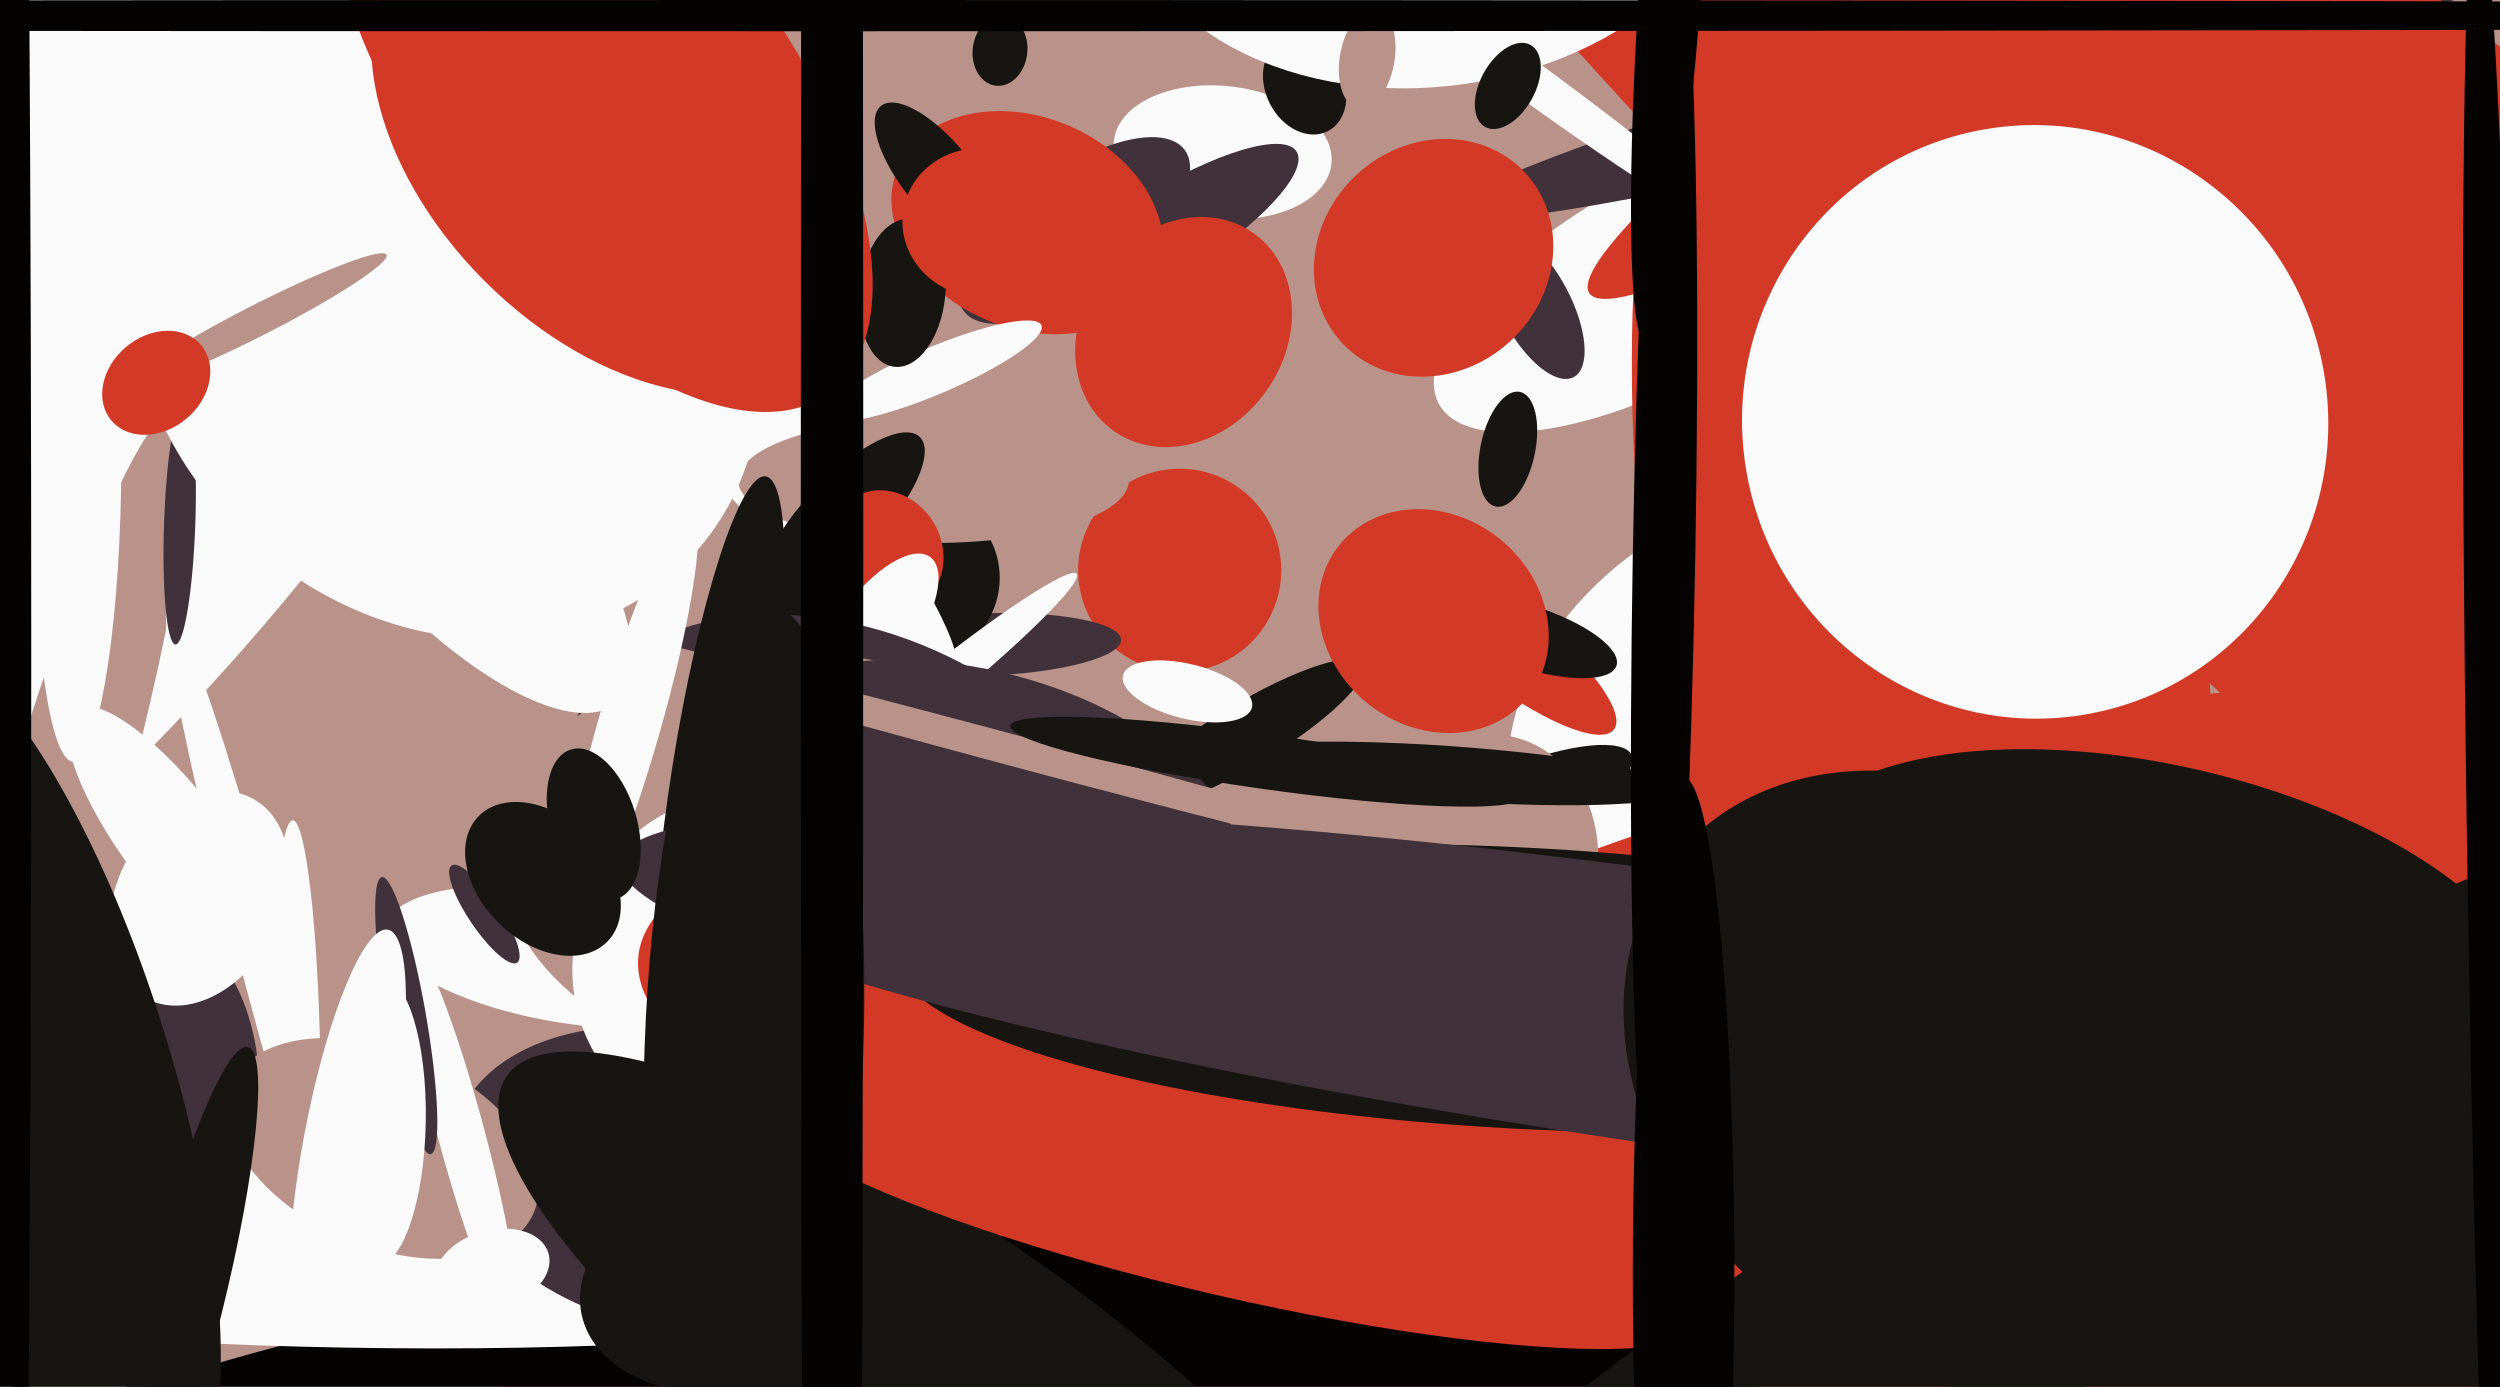 <svg xmlns="http://www.w3.org/2000/svg" width="640px" height="355px">
  <rect width="640" height="355" fill="rgb(185,147,137)"/>
  <ellipse cx="76" cy="271" rx="61" ry="6" transform="rotate(89,76,271)" fill="rgb(251,250,250)"/>
  <ellipse cx="313" cy="39" rx="28" ry="17" transform="rotate(6,313,39)" fill="rgb(251,250,250)"/>
  <ellipse cx="-208" cy="-14" rx="454" ry="319" transform="rotate(139,-208,-14)" fill="rgb(251,250,250)"/>
  <ellipse cx="275" cy="59" rx="15" ry="35" transform="rotate(54,275,59)" fill="rgb(64,49,58)"/>
  <ellipse cx="455" cy="182" rx="54" ry="73" transform="rotate(61,455,182)" fill="rgb(251,250,250)"/>
  <ellipse cx="302" cy="146" rx="26" ry="26" transform="rotate(81,302,146)" fill="rgb(210,57,38)"/>
  <ellipse cx="13" cy="218" rx="15" ry="118" transform="rotate(16,13,218)" fill="rgb(185,147,137)"/>
  <ellipse cx="389" cy="205" rx="31" ry="9" transform="rotate(158,389,205)" fill="rgb(23,21,18)"/>
  <ellipse cx="427" cy="71" rx="67" ry="26" transform="rotate(151,427,71)" fill="rgb(251,250,250)"/>
  <ellipse cx="238" cy="492" rx="543" ry="174" transform="rotate(149,238,492)" fill="rgb(210,57,38)"/>
  <ellipse cx="252" cy="165" rx="35" ry="8" transform="rotate(178,252,165)" fill="rgb(64,49,58)"/>
  <ellipse cx="226" cy="149" rx="30" ry="25" transform="rotate(173,226,149)" fill="rgb(23,21,18)"/>
  <ellipse cx="69" cy="252" rx="6" ry="100" transform="rotate(165,69,252)" fill="rgb(251,250,250)"/>
  <ellipse cx="176" cy="92" rx="15" ry="106" transform="rotate(140,176,92)" fill="rgb(251,250,250)"/>
  <ellipse cx="597" cy="-6" rx="14" ry="236" transform="rotate(75,597,-6)" fill="rgb(64,49,58)"/>
  <ellipse cx="239" cy="123" rx="16" ry="50" transform="rotate(90,239,123)" fill="rgb(185,147,137)"/>
  <ellipse cx="34" cy="286" rx="50" ry="32" transform="rotate(98,34,286)" fill="rgb(64,49,58)"/>
  <ellipse cx="216" cy="370" rx="239" ry="50" transform="rotate(174,216,370)" fill="rgb(4,3,2)"/>
  <ellipse cx="298" cy="60" rx="11" ry="40" transform="rotate(58,298,60)" fill="rgb(64,49,58)"/>
  <ellipse cx="216" cy="132" rx="28" ry="10" transform="rotate(134,216,132)" fill="rgb(23,21,18)"/>
  <ellipse cx="89" cy="322" rx="174" ry="23" transform="rotate(1,89,322)" fill="rgb(251,250,250)"/>
  <ellipse cx="374" cy="227" rx="33" ry="41" transform="rotate(30,374,227)" fill="rgb(185,147,137)"/>
  <ellipse cx="227" cy="141" rx="16" ry="14" transform="rotate(59,227,141)" fill="rgb(210,57,38)"/>
  <ellipse cx="371" cy="198" rx="7" ry="60" transform="rotate(94,371,198)" fill="rgb(23,21,18)"/>
  <ellipse cx="46" cy="134" rx="4" ry="31" transform="rotate(2,46,134)" fill="rgb(64,49,58)"/>
  <ellipse cx="146" cy="245" rx="17" ry="48" transform="rotate(99,146,245)" fill="rgb(251,250,250)"/>
  <ellipse cx="172" cy="302" rx="57" ry="38" transform="rotate(13,172,302)" fill="rgb(64,49,58)"/>
  <ellipse cx="256" cy="13" rx="7" ry="9" transform="rotate(7,256,13)" fill="rgb(23,21,18)"/>
  <ellipse cx="224" cy="162" rx="10" ry="24" transform="rotate(36,224,162)" fill="rgb(251,250,250)"/>
  <ellipse cx="236" cy="179" rx="51" ry="5" transform="rotate(141,236,179)" fill="rgb(251,250,250)"/>
  <ellipse cx="690" cy="168" rx="88" ry="535" transform="rotate(131,690,168)" fill="rgb(210,57,38)"/>
  <ellipse cx="263" cy="57" rx="27" ry="36" transform="rotate(113,263,57)" fill="rgb(210,57,38)"/>
  <ellipse cx="319" cy="188" rx="35" ry="8" transform="rotate(149,319,188)" fill="rgb(23,21,18)"/>
  <ellipse cx="218" cy="215" rx="53" ry="77" transform="rotate(114,218,215)" fill="rgb(64,49,58)"/>
  <ellipse cx="304" cy="177" rx="7" ry="17" transform="rotate(104,304,177)" fill="rgb(251,250,250)"/>
  <ellipse cx="240" cy="45" rx="9" ry="23" transform="rotate(141,240,45)" fill="rgb(23,21,18)"/>
  <ellipse cx="51" cy="230" rx="29" ry="21" transform="rotate(118,51,230)" fill="rgb(251,250,250)"/>
  <ellipse cx="388" cy="18" rx="74" ry="5" transform="rotate(36,388,18)" fill="rgb(251,250,250)"/>
  <ellipse cx="205" cy="221" rx="54" ry="77" transform="rotate(93,205,221)" fill="rgb(185,147,137)"/>
  <ellipse cx="334" cy="22" rx="13" ry="10" transform="rotate(63,334,22)" fill="rgb(23,21,18)"/>
  <ellipse cx="247" cy="212" rx="41" ry="72" transform="rotate(103,247,212)" fill="rgb(64,49,58)"/>
  <ellipse cx="98" cy="294" rx="25" ry="42" transform="rotate(113,98,294)" fill="rgb(185,147,137)"/>
  <ellipse cx="367" cy="-39" rx="82" ry="61" transform="rotate(171,367,-39)" fill="rgb(251,250,250)"/>
  <ellipse cx="239" cy="95" rx="30" ry="6" transform="rotate(157,239,95)" fill="rgb(251,250,250)"/>
  <ellipse cx="114" cy="84" rx="74" ry="86" transform="rotate(132,114,84)" fill="rgb(251,250,250)"/>
  <ellipse cx="259" cy="192" rx="154" ry="4" transform="rotate(15,259,192)" fill="rgb(185,147,137)"/>
  <ellipse cx="189" cy="328" rx="41" ry="28" transform="rotate(168,189,328)" fill="rgb(23,21,18)"/>
  <ellipse cx="187" cy="246" rx="43" ry="40" transform="rotate(113,187,246)" fill="rgb(251,250,250)"/>
  <ellipse cx="393" cy="78" rx="9" ry="21" transform="rotate(152,393,78)" fill="rgb(64,49,58)"/>
  <ellipse cx="20" cy="125" rx="70" ry="11" transform="rotate(91,20,125)" fill="rgb(251,250,250)"/>
  <ellipse cx="231" cy="75" rx="19" ry="11" transform="rotate(96,231,75)" fill="rgb(23,21,18)"/>
  <ellipse cx="242" cy="253" rx="37" ry="79" transform="rotate(96,242,253)" fill="rgb(210,57,38)"/>
  <ellipse cx="492" cy="145" rx="71" ry="192" transform="rotate(173,492,145)" fill="rgb(210,57,38)"/>
  <ellipse cx="154" cy="23" rx="47" ry="97" transform="rotate(143,154,23)" fill="rgb(210,57,38)"/>
  <ellipse cx="112" cy="127" rx="70" ry="26" transform="rotate(49,112,127)" fill="rgb(251,250,250)"/>
  <ellipse cx="390" cy="253" rx="36" ry="161" transform="rotate(93,390,253)" fill="rgb(23,21,18)"/>
  <ellipse cx="66" cy="82" rx="37" ry="4" transform="rotate(153,66,82)" fill="rgb(185,147,137)"/>
  <ellipse cx="118" cy="290" rx="51" ry="6" transform="rotate(75,118,290)" fill="rgb(251,250,250)"/>
  <ellipse cx="158" cy="38" rx="48" ry="75" transform="rotate(135,158,38)" fill="rgb(210,57,38)"/>
  <ellipse cx="576" cy="-39" rx="22" ry="204" transform="rotate(56,576,-39)" fill="rgb(210,57,38)"/>
  <ellipse cx="184" cy="198" rx="12" ry="77" transform="rotate(9,184,198)" fill="rgb(23,21,18)"/>
  <ellipse cx="40" cy="98" rx="15" ry="12" transform="rotate(140,40,98)" fill="rgb(210,57,38)"/>
  <ellipse cx="440" cy="260" rx="35" ry="284" transform="rotate(98,440,260)" fill="rgb(64,49,58)"/>
  <ellipse cx="386" cy="22" rx="12" ry="7" transform="rotate(119,386,22)" fill="rgb(23,21,18)"/>
  <ellipse cx="104" cy="260" rx="5" ry="36" transform="rotate(170,104,260)" fill="rgb(64,49,58)"/>
  <ellipse cx="384" cy="164" rx="37" ry="10" transform="rotate(38,384,164)" fill="rgb(210,57,38)"/>
  <ellipse cx="498" cy="277" rx="71" ry="90" transform="rotate(131,498,277)" fill="rgb(23,21,18)"/>
  <ellipse cx="391" cy="163" rx="24" ry="8" transform="rotate(18,391,163)" fill="rgb(23,21,18)"/>
  <ellipse cx="367" cy="159" rx="27" ry="31" transform="rotate(129,367,159)" fill="rgb(210,57,38)"/>
  <ellipse cx="242" cy="354" rx="39" ry="137" transform="rotate(125,242,354)" fill="rgb(23,21,18)"/>
  <ellipse cx="386" cy="115" rx="15" ry="7" transform="rotate(102,386,115)" fill="rgb(23,21,18)"/>
  <ellipse cx="316" cy="310" rx="22" ry="125" transform="rotate(103,316,310)" fill="rgb(210,57,38)"/>
  <ellipse cx="47" cy="334" rx="68" ry="10" transform="rotate(104,47,334)" fill="rgb(23,21,18)"/>
  <ellipse cx="350" cy="15" rx="13" ry="7" transform="rotate(100,350,15)" fill="rgb(185,147,137)"/>
  <ellipse cx="89" cy="291" rx="11" ry="54" transform="rotate(11,89,291)" fill="rgb(251,250,250)"/>
  <ellipse cx="97" cy="287" rx="37" ry="12" transform="rotate(91,97,287)" fill="rgb(251,250,250)"/>
  <ellipse cx="730" cy="506" rx="297" ry="562" transform="rotate(66,730,506)" fill="rgb(23,21,18)"/>
  <ellipse cx="251" cy="57" rx="19" ry="20" transform="rotate(99,251,57)" fill="rgb(210,57,38)"/>
  <ellipse cx="324" cy="195" rx="66" ry="7" transform="rotate(8,324,195)" fill="rgb(23,21,18)"/>
  <ellipse cx="8" cy="276" rx="36" ry="117" transform="rotate(163,8,276)" fill="rgb(23,21,18)"/>
  <ellipse cx="161" cy="186" rx="58" ry="8" transform="rotate(106,161,186)" fill="rgb(251,250,250)"/>
  <ellipse cx="193" cy="269" rx="28" ry="114" transform="rotate(2,193,269)" fill="rgb(23,21,18)"/>
  <ellipse cx="124" cy="234" rx="15" ry="4" transform="rotate(56,124,234)" fill="rgb(64,49,58)"/>
  <ellipse cx="152" cy="211" rx="20" ry="11" transform="rotate(73,152,211)" fill="rgb(23,21,18)"/>
  <ellipse cx="367" cy="66" rx="32" ry="29" transform="rotate(137,367,66)" fill="rgb(210,57,38)"/>
  <ellipse cx="213" cy="128" rx="8" ry="844" transform="rotate(0,213,128)" fill="rgb(4,3,2)"/>
  <ellipse cx="521" cy="108" rx="75" ry="76" transform="rotate(170,521,108)" fill="rgb(251,250,250)"/>
  <ellipse cx="553" cy="240" rx="44" ry="98" transform="rotate(103,553,240)" fill="rgb(23,21,18)"/>
  <ellipse cx="45" cy="216" rx="13" ry="43" transform="rotate(143,45,216)" fill="rgb(251,250,250)"/>
  <ellipse cx="426" cy="142" rx="163" ry="8" transform="rotate(91,426,142)" fill="rgb(4,3,2)"/>
  <ellipse cx="-6" cy="167" rx="634" ry="14" transform="rotate(90,-6,167)" fill="rgb(4,3,2)"/>
  <ellipse cx="639" cy="244" rx="276" ry="7" transform="rotate(89,639,244)" fill="rgb(4,3,2)"/>
  <ellipse cx="126" cy="325" rx="15" ry="10" transform="rotate(164,126,325)" fill="rgb(251,250,250)"/>
  <ellipse cx="139" cy="225" rx="23" ry="16" transform="rotate(44,139,225)" fill="rgb(23,21,18)"/>
  <ellipse cx="208" cy="4" rx="1058" ry="4" transform="rotate(0,208,4)" fill="rgb(4,3,2)"/>
  <ellipse cx="303" cy="85" rx="26" ry="31" transform="rotate(35,303,85)" fill="rgb(210,57,38)"/>
  <ellipse cx="431" cy="326" rx="13" ry="127" transform="rotate(0,431,326)" fill="rgb(4,3,2)"/>
  <ellipse cx="428" cy="-9" rx="97" ry="8" transform="rotate(94,428,-9)" fill="rgb(4,3,2)"/>
</svg>